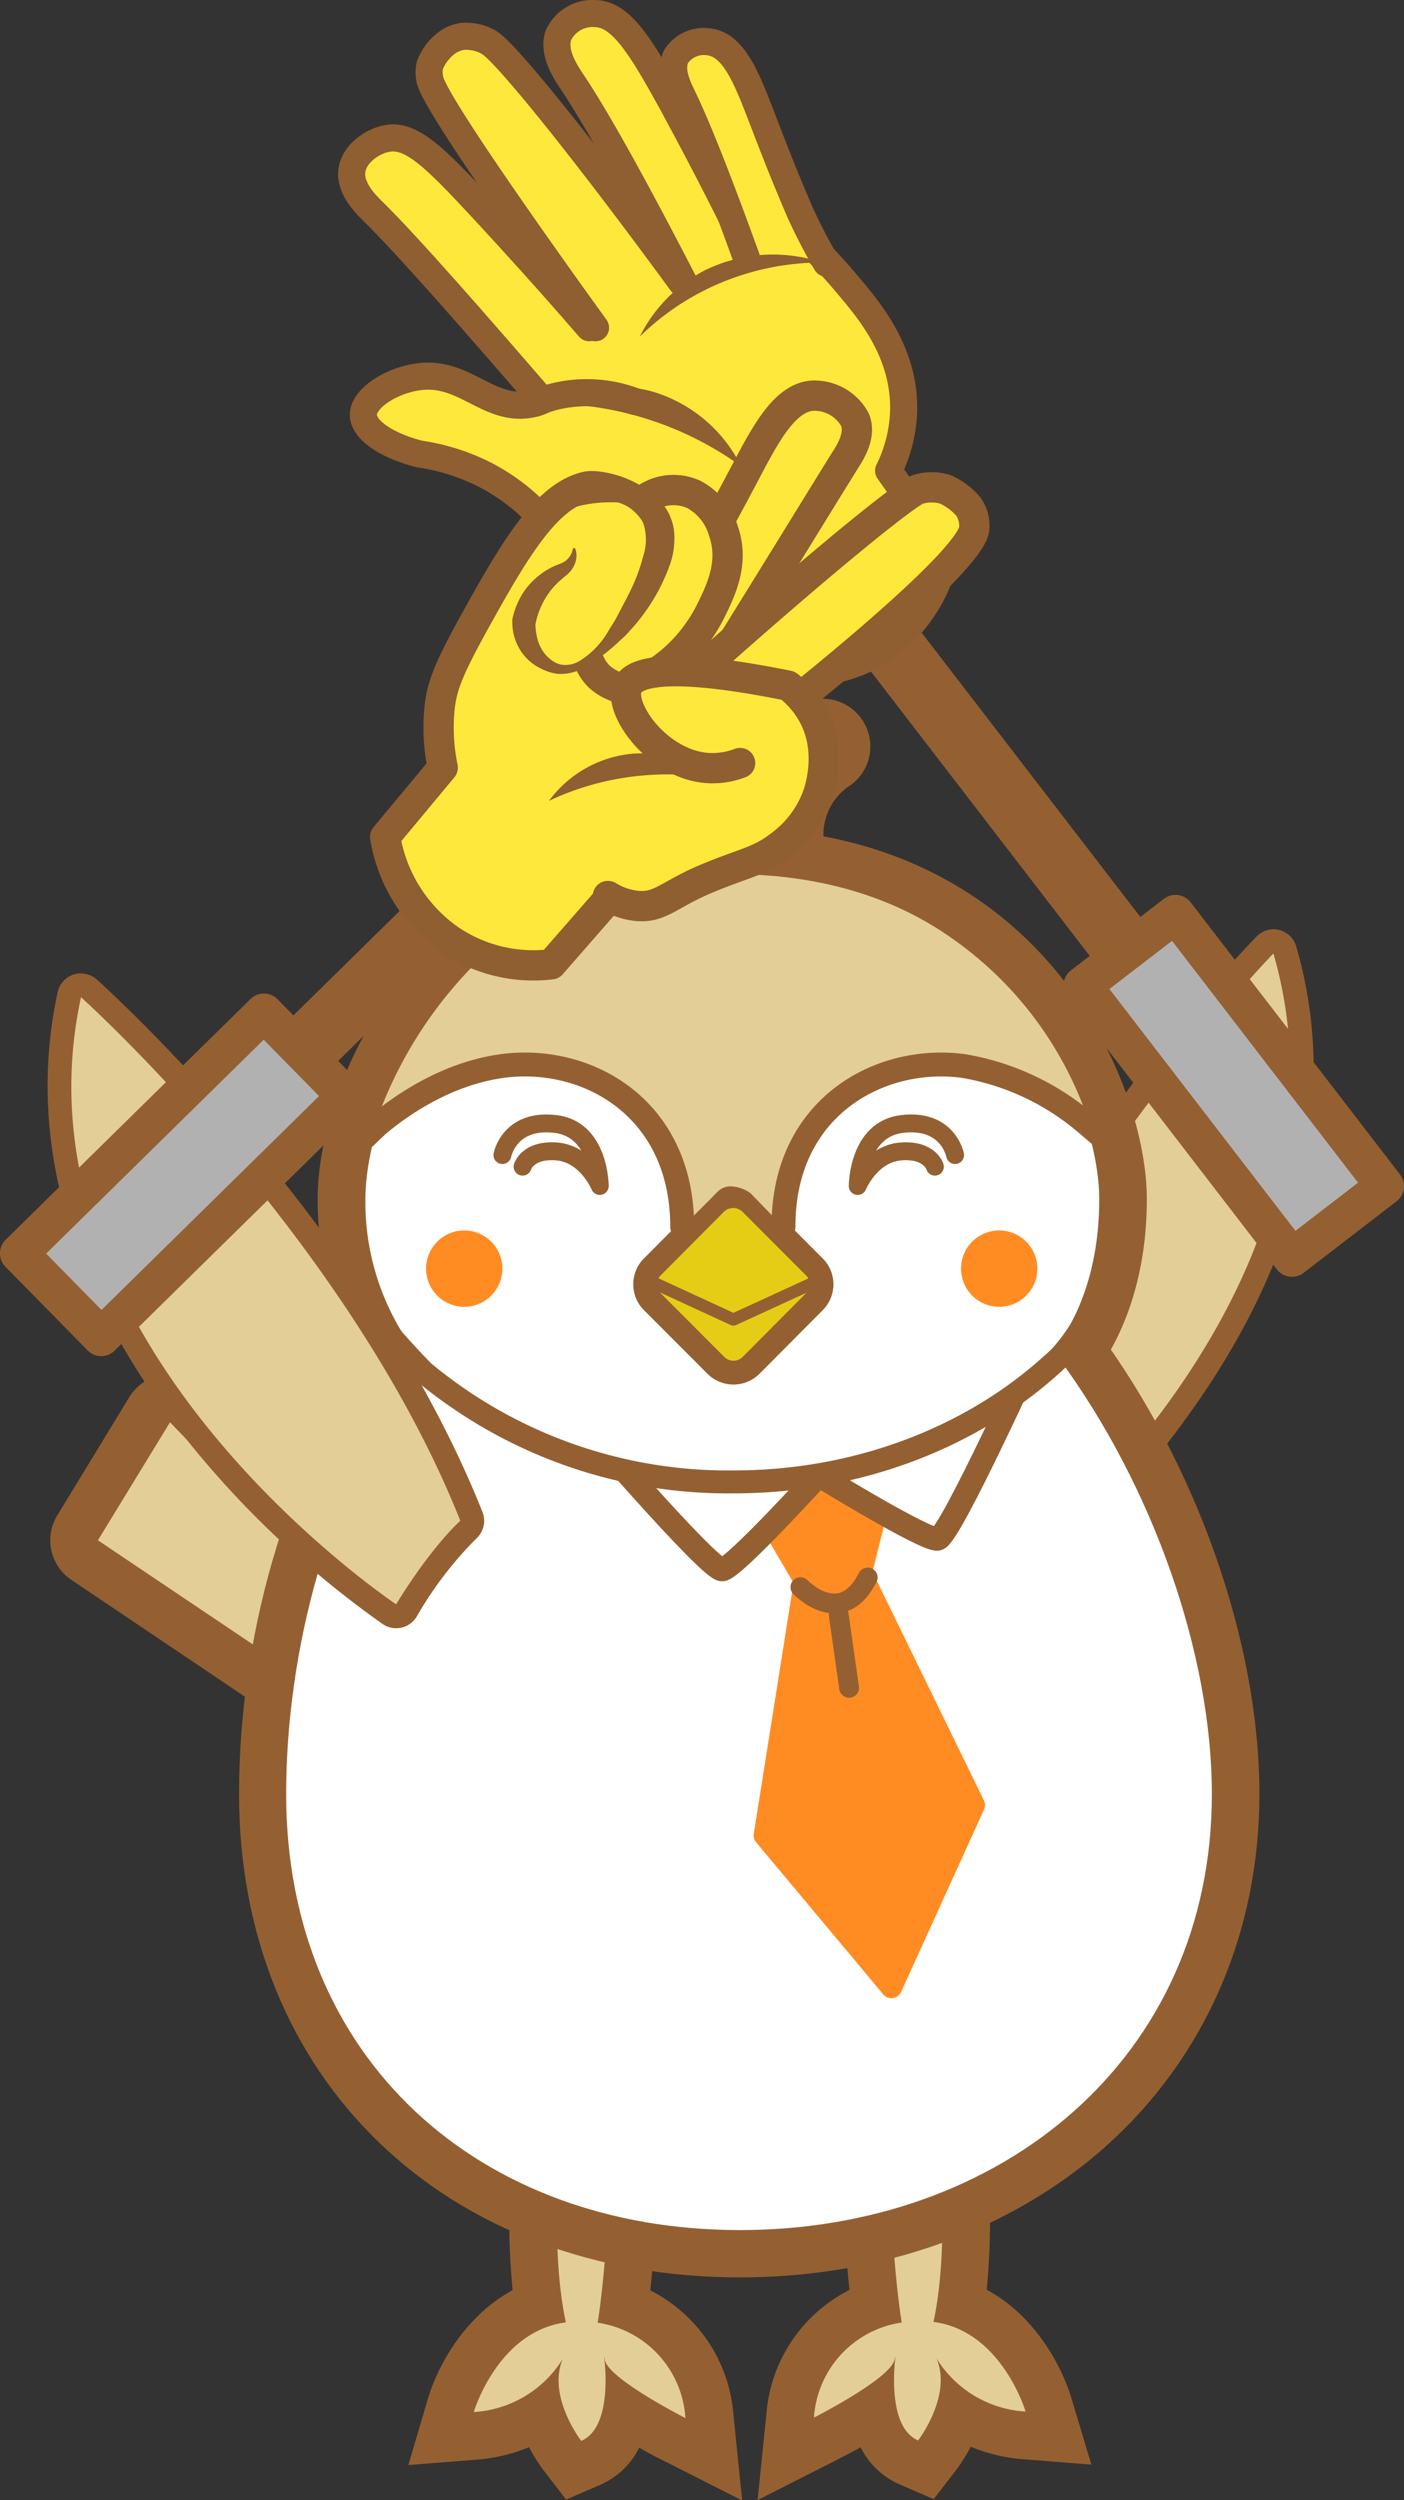 <svg xmlns="http://www.w3.org/2000/svg" viewBox="0 0 158.57 282.26"><rect x="0" y="0" width="158.57" height="282.26" fill="#333333" stroke="none"/><defs><style>.cls-1{fill:#e4ce97;}.cls-2{fill:#946032;}.cls-3,.cls-7{fill:#fff;}.cls-4{fill:#ff8c22;}.cls-10,.cls-11,.cls-12,.cls-13,.cls-5,.cls-6,.cls-8{fill:none;}.cls-10,.cls-11,.cls-12,.cls-13,.cls-14,.cls-5,.cls-6,.cls-7,.cls-8,.cls-9{stroke:#946032;}.cls-10,.cls-11,.cls-12,.cls-13,.cls-14,.cls-15,.cls-17,.cls-18,.cls-5,.cls-6,.cls-8,.cls-9{stroke-linecap:round;stroke-linejoin:round;}.cls-5{stroke-width:2.24px;}.cls-6{stroke-width:2.65px;}.cls-7{stroke-miterlimit:10;stroke-width:10.77px;}.cls-8{stroke-width:2.59px;}.cls-9{fill:#e5cd15;stroke-width:2.69px;}.cls-10{stroke-width:1.38px;}.cls-11{stroke-width:2.7px;}.cls-12{stroke-width:2.02px;}.cls-13{stroke-width:7.21px;}.cls-14{fill:#b1b1b1;stroke-width:4.32px;}.cls-15,.cls-17,.cls-18,.cls-19{fill:#ffe83c;}.cls-15,.cls-17,.cls-18{stroke:#8f5e31;}.cls-15{stroke-width:3.06px;}.cls-16{fill:#8f5e31;}.cls-17{stroke-width:3.42px;}.cls-18{stroke-width:0.43px;}</style></defs><g id="Layer_2" data-name="Layer 2"><g id="スズメ"><path class="cls-1" d="M38.5,195.05a2.69,2.69,0,0,1-1.5-.45L9.56,176.13a2.69,2.69,0,0,1-.8-3.64l8.14-13.31a2.66,2.66,0,0,1,2-1.28h.3a2.68,2.68,0,0,1,1.93.82l19,19.68a2.71,2.71,0,0,1,.75,1.79l.33,12.11a2.68,2.68,0,0,1-1.39,2.43A2.73,2.73,0,0,1,38.5,195.05Z"/><path class="cls-2" d="M19.2,160.58l19,19.68.33,12.1L11.06,173.9l8.14-13.32m0-5.39a3.81,3.81,0,0,0-.59,0,5.38,5.38,0,0,0-4,2.54L6.47,171.09a5.38,5.38,0,0,0,1.59,7.28l27.43,18.46a5.39,5.39,0,0,0,8.4-4.62l-.34-12.1a5.37,5.37,0,0,0-1.5-3.59l-19-19.68a5.37,5.37,0,0,0-3.87-1.65Z"/><path class="cls-1" d="M113,179.77h-.2a1.4,1.4,0,0,1-.9-.55c-4.34-6.12-7.56-8.6-7.59-8.63a1.36,1.36,0,0,1-.47-1.48c10.54-32.87,38.76-62.13,39-62.42a1.34,1.34,0,0,1,1-.41,1.12,1.12,0,0,1,.32,0,1.33,1.33,0,0,1,1,.93c11.29,38.92-30.89,71.92-31.32,72.25A1.31,1.31,0,0,1,113,179.77Z"/><path class="cls-2" d="M143.81,107.62C155,146.1,113,178.42,113,178.42c-4.55-6.4-7.87-8.91-7.87-8.91,10.56-32.94,38.72-61.89,38.72-61.89m0-2.7a2.72,2.72,0,0,0-1.94.82c-1.17,1.2-28.72,29.78-39.35,62.94a2.69,2.69,0,0,0,.94,3,42.1,42.1,0,0,1,7.3,8.33,2.71,2.71,0,0,0,2.2,1.13,2.65,2.65,0,0,0,1.64-.56A108.31,108.31,0,0,0,134.77,159c12.41-17.56,16.43-35.59,11.63-52.14a2.7,2.7,0,0,0-1.94-1.87,3,3,0,0,0-.65-.08Z"/><path class="cls-1" d="M63.51,277.19a17.36,17.36,0,0,1-2.45-4.64,15.87,15.87,0,0,1-7.34,2.4l-3.9.31,1.11-3.75c.11-.4,2.66-8.74,9.88-11.36a75.46,75.46,0,0,1-.41-14.76l.29-3.66,10.87,4.39L71.48,248c0,.31-.31,6.78-1,12.2a14.25,14.25,0,0,1,9.59,12.46l.53,4.93-4.42-2.24a58.09,58.09,0,0,1-5.45-3.09c-.57,2.89-1.91,4.81-4,5.73l-1.93.83Z"/><path class="cls-2" d="M63.08,245.61l5.71,2.3s-.39,8.73-1.29,14.33A11.61,11.61,0,0,1,77.41,273s-8.62-4.37-9.1-6.54c0-.23-.08-.33-.08-.33s1.14,7.84-2.58,9.45c0,0-3.88-5-2.09-9.26a12.68,12.68,0,0,1-10.05,6s2.69-9.11,10.4-10.12c-1.57-7.22-.83-16.54-.83-16.54m-4.79-7.75-.58,7.32a80,80,0,0,0,.19,13.34c-5.44,2.91-8.5,8.63-9.56,12.22l-2.22,7.52,7.82-.62a19.12,19.12,0,0,0,5.81-1.4,19.25,19.25,0,0,0,1.63,2.6l2.56,3.32,3.85-1.67a8.85,8.85,0,0,0,4.4-4.19c.85.47,1.77,1,2.79,1.48l8.84,4.48-1-9.86a17.2,17.2,0,0,0-9.37-13.86c.52-5,.76-10.11.77-10.39l.17-3.81-3.54-1.43-5.7-2.3-6.81-2.75Z"/><path class="cls-1" d="M102.62,278c-2.12-.92-3.46-2.84-4-5.73a60.81,60.81,0,0,1-5.45,3.09l-4.42,2.24.53-4.93a14.25,14.25,0,0,1,9.59-12.46c-.67-5.42-1-11.89-1-12.2l-.08-1.91,10.87-4.39.29,3.66a75,75,0,0,1-.42,14.76c7.23,2.62,9.78,11,9.89,11.36l1.11,3.75-3.9-.31a15.87,15.87,0,0,1-7.34-2.4,17,17,0,0,1-2.46,4.64l-1.28,1.66Z"/><path class="cls-2" d="M106.26,245.61s.74,9.32-.83,16.54c7.71,1,10.4,10.12,10.4,10.12a12.71,12.71,0,0,1-10.06-6c1.8,4.23-2.08,9.26-2.08,9.26-3.72-1.61-2.51-9.45-2.58-9.45s0,.1-.08.33c-.48,2.17-9.1,6.54-9.1,6.54a11.61,11.61,0,0,1,9.91-10.73c-.9-5.6-1.29-14.33-1.29-14.33l5.71-2.3m4.79-7.75-6.81,2.75-5.7,2.3L95,244.34l.17,3.81c0,.28.24,5.39.77,10.39a17.18,17.18,0,0,0-9.37,13.87l-1,9.85,8.84-4.48c1-.52,1.94-1,2.79-1.48a8.85,8.85,0,0,0,4.4,4.19l3.85,1.67,2.56-3.32a20.4,20.4,0,0,0,1.63-2.6,19.12,19.12,0,0,0,5.81,1.4l7.81.62L121,270.74c-1.07-3.59-4.12-9.31-9.56-12.22a82.49,82.49,0,0,0,.19-13.34l-.58-7.32Z"/><path class="cls-3" d="M83.57,254.45c-31.75,0-53.92-21.34-53.92-51.9,0-18.47,5.91-37.48,15.8-50.86l.08-.11.25-.36c6.31-9.32,19.59-25,37.65-25,13.09,0,26,8.6,38.34,25.55,11,14.88,17.78,34.33,17.78,50.74C139.55,232.63,116,254.45,83.57,254.45Z"/><path class="cls-2" d="M83.43,128.93c14.35,0,26.87,11.67,36.18,24.46,10.61,14.4,17.26,33.37,17.26,49.16,0,29.92-23.86,49.23-53.3,49.23s-51.25-19.31-51.25-49.23c0-15.83,4.62-34.86,15.28-49.27.77-.94,14.94-24.35,35.83-24.35m0-5.34c-19.3,0-33.26,16.37-39.87,26.13l-.21.32-.05.06C33.08,163.92,27,183.53,27,202.55c0,32.13,23.27,54.57,56.59,54.57,15.89,0,30.53-5.23,41.24-14.74,11.22-10,17.41-24.11,17.41-39.83,0-17-7-37-18.31-52.33C111,132.55,97.42,123.59,83.43,123.59Z"/><polygon class="cls-4" points="92.25 165.22 85.91 172.37 89.63 178.74 98.54 177.47 100.33 170.31 92.25 165.22"/><path class="cls-4" d="M99.79,225.21,85.4,208a1.18,1.18,0,0,1-.26-1l4.35-27.44a1.22,1.22,0,0,1,1-1l7.16-1a1.22,1.22,0,0,1,1.26.67l12.23,25.07a1.24,1.24,0,0,1,0,1l-9.36,20.58A1.2,1.2,0,0,1,99.79,225.21Z"/><path class="cls-5" d="M90.4,179.19S95,184,98,178.1"/><line class="cls-5" x1="94.73" y1="182.35" x2="95.9" y2="190.56"/><path class="cls-6" d="M64.73,159.35s15.47,18.06,16.85,17.86,10.88-10.66,10.88-10.66"/><path class="cls-6" d="M117.08,151.89s-9.8,21.66-11.19,21.86-13.43-7.2-13.43-7.2"/><path class="cls-1" d="M77.2,102.47a2.68,2.68,0,0,1-2.69-2.73l0-3.71a21.89,21.89,0,0,1,.49-6.25,12.42,12.42,0,0,1,9.19-9.15,2.78,2.78,0,0,1,.58-.06,2.7,2.7,0,0,1,1.9.79,2.78,2.78,0,0,1,.68,1.14,23.71,23.71,0,0,1,5.44-.92H93a2.7,2.7,0,0,1,1.35,5,9.3,9.3,0,0,0-4,7.73v5.45a2.7,2.7,0,0,1-2.7,2.69Z"/><path class="cls-2" d="M84.82,83.26l-.92,4.16c2.67-2.89,9-3.15,9-3.15a11.94,11.94,0,0,0-5.31,10v5.47H77.2l.06-3.85a18.87,18.87,0,0,1,.41-5.53,9.67,9.67,0,0,1,7.15-7.14m0-5.38a5,5,0,0,0-1.16.13A14.94,14.94,0,0,0,72.43,89.16a24.37,24.37,0,0,0-.56,7l-.05,3.59a5.39,5.39,0,0,0,5.38,5.47H87.63A5.39,5.39,0,0,0,93,99.79V94.34a6.61,6.61,0,0,1,2.7-5.45,5.39,5.39,0,0,0-2.76-10h-.23a27.14,27.14,0,0,0-4.14.54,5.39,5.39,0,0,0-3.77-1.54Z"/><path class="cls-7" d="M46,151.4a29.08,29.08,0,0,1-4.74-16c0-11.27,10.27-36.51,41.44-36.51s41.44,25.54,41.44,36.51-4.7,16.31-4.7,16.31"/><path class="cls-3" d="M119.45,151.68a52.05,52.05,0,0,1-36.88,14.79A52.37,52.37,0,0,1,47.51,153.4a28.13,28.13,0,0,1-6.24-18c0-11.27,10.27-36.51,41.44-36.51s41.44,25.54,41.44,36.51S119.45,151.68,119.45,151.68Z"/><path class="cls-8" d="M121.85,150.43a22.54,22.54,0,0,1-2.14,2.78c-9.07,8.66-22.23,14.1-36.87,14.1a53.81,53.81,0,0,1-35.06-12.46s-3.11-3.22-4-4.42"/><path class="cls-9" d="M91.94,143l-7.13-7.14a2.86,2.86,0,0,0-4,0L73.71,143a2.79,2.79,0,0,0,0,4l7.13,7.14a2.82,2.82,0,0,0,4,0L91.94,147A2.79,2.79,0,0,0,91.94,143Z"/><polyline class="cls-10" points="73.22 144.55 82.83 148.98 92.49 144.55"/><path class="cls-1" d="M123.17,127.26a41.11,41.11,0,0,0-15.84-21.45c-7.24-5.07-15.91-7.11-24.62-7.11-12.42,0-23.23,4.3-29.44,10.51a47.88,47.88,0,0,0-11.31,19s7-6.69,14.4-7.77c4.43-.65,10.39.35,14.29,3.62,2.39,2,6.4,6.11,6.4,14.5l3.3-3.3c.7-.71,1.12-1.31,2.17-1.32a4.06,4.06,0,0,1,2.25.78l3.72,3.84c.21-5.25,1.16-9.76,5.32-13.56,4-3.67,8.55-5.26,15-4.61C115.1,121,123.17,127.26,123.17,127.26Z"/><path class="cls-11" d="M77.05,138.53c0-13.55-10.86-19.48-20.37-18.17-6.19.86-11.25,4.33-14,6.64l-2.1,2"/><path class="cls-11" d="M88.49,138.53c-.06-13.48,10.85-19.47,20.36-18.17a28.66,28.66,0,0,1,13.71,6.38l2.7,2.3"/><circle class="cls-4" cx="52.43" cy="143.23" r="4.31"/><circle class="cls-4" cx="112.85" cy="143.23" r="4.31"/><path class="cls-12" d="M107.87,130.41s-.78-4.14-6-3.51c-5,.6-5,7-5,7s1.5-3.71,5-3.91c3.16-.19,3.72,1.73,3.72,1.73"/><path class="cls-12" d="M56.74,130.41s.78-4.14,6-3.51c5,.6,5,7,5,7s-1.5-3.71-5-3.91c-3.16-.19-3.72,1.73-3.72,1.73"/><line class="cls-13" x1="98.88" y1="70.57" x2="129" y2="109.71"/><rect class="cls-14" x="132.72" y="103.22" width="13.24" height="38.77" transform="translate(324.54 134.78) rotate(142.42)"/><path class="cls-1" d="M44.74,182.48a1.31,1.31,0,0,1-.74-.22C43.55,182-.78,151.9,7.83,112.31a1.36,1.36,0,0,1,.9-1,1.23,1.23,0,0,1,.42-.07,1.32,1.32,0,0,1,.9.35c.3.27,30.45,27.54,43.2,59.61a1.36,1.36,0,0,1-.37,1.52s-3.07,2.72-7,9.12a1.34,1.34,0,0,1-1.15.64Z"/><path class="cls-2" d="M9.15,112.59s30.06,27,42.84,59.11c0,0-3.15,2.74-7.25,9.43,0,0-44.11-29.39-35.59-68.54m0-2.7a2.93,2.93,0,0,0-.83.13,2.72,2.72,0,0,0-1.81,2c-3.66,16.84,1.58,34.55,15.15,51.23a108.6,108.6,0,0,0,21.59,20.13,2.66,2.66,0,0,0,1.49.45,2.78,2.78,0,0,0,.58-.06,2.72,2.72,0,0,0,1.73-1.23,42,42,0,0,1,6.72-8.81,2.71,2.71,0,0,0,.73-3c-12.86-32.37-42.3-59-43.55-60.13a2.7,2.7,0,0,0-1.8-.69Z"/><line class="cls-13" x1="60.18" y1="93.12" x2="24.95" y2="127.74"/><rect class="cls-14" x="14.01" y="113.25" width="13.24" height="38.77" transform="translate(-59.52 240.32) rotate(-134.5)"/><path class="cls-15" d="M74.84,21.73c10-2.73,18.49,7.53,21.46,11.1,2.23,2.68,6,7.36,5.75,13.79a16.36,16.36,0,0,1-1.69,6.53l6.49,9.24A17.12,17.12,0,0,1,98.61,74a16.83,16.83,0,0,1-12.13,1.47l-6.57-8.94a17.56,17.56,0,0,1-6.52-1c-2-.71-5-1.7-6.72-4.25-2-2.82-.76-4.83-2.25-11.39-.79-3.46-1.41-4.16-1.83-6C60.9,36.66,65.5,24.3,74.84,21.73Z"/><path class="cls-15" d="M77,31.93c-11.25-15.36-20-26.16-21.8-27.16a5.22,5.22,0,0,0-3-.66,4.15,4.15,0,0,0-1.53.58h0a5.76,5.76,0,0,0-2.12,2.67,3.81,3.81,0,0,0,0,1.6C49,11.78,65.9,35.11,67.26,37"/><path class="cls-15" d="M66.55,37c-4.64-5.36-8.72-9.85-11.94-13.32-5.49-5.92-8.25-8.72-11.11-8-1.76.41-3.52,1.85-3.76,3.55-.29,2.05,1.67,3.93,2.4,4.65,3.76,3.69,11.08,12,21.18,23.73"/><path class="cls-15" d="M84.17,27.65C81.08,21.29,78.26,16,76,11.81c-3.83-7-5.93-10.21-8.81-10.28A4.24,4.24,0,0,0,63.06,4c-.65,1.91.81,4.1,1.39,5,2.77,4.08,7,11.69,12.69,22.69"/><path class="cls-15" d="M93.33,29.71a64,64,0,0,1-3-5.8c-1.7-4-2.33-5.57-3.94-9.75-1.85-4.78-3.31-9-6.24-9.42a3.75,3.75,0,0,0-3.77,1.6c-.77,1.5.17,3.44.57,4.27,1.77,3.62,4.15,9.67,7.34,18.47"/><path class="cls-15" d="M71.62,45.3a15.31,15.31,0,0,0-9.5-.39c-1,.31-.92.41-1.7.62-4.83,1.24-7.44-3.17-12.26-3.06-3.42.09-7.33,2.44-7.11,4.53.18,1.71,2.87,3.38,6.29,4.25a24.25,24.25,0,0,1,6.95,2.11,22.62,22.62,0,0,1,6.81,5.08A26.18,26.18,0,0,0,68,63.55a64.83,64.83,0,0,0,10.48,2.93"/><path class="cls-16" d="M83.65,52.54a16.33,16.33,0,0,0-10-8.34,16.13,16.13,0,0,0-11.86,1.37,37.34,37.34,0,0,1,21.81,7Z"/><path class="cls-16" d="M92.84,29.64a17.51,17.51,0,0,0-13.26.89A17.09,17.09,0,0,0,72.26,38a29.12,29.12,0,0,1,8-5.56A29.52,29.52,0,0,1,92.84,29.64Z"/><path class="cls-17" d="M72.72,73.88c5.16-8.82,8.9-15.7,11.37-20.38,2.29-4.32,4.66-9.1,8.2-8.82a5.2,5.2,0,0,1,4.27,2.7c.73,1.75-.56,3.72-1.08,4.54-2.62,4.2-7.93,12.89-15.06,24.33"/><path class="cls-17" d="M79.07,75.65c13.25-11.84,23.3-20,24.62-20.4a5.19,5.19,0,0,1,3.07,0h0a7.3,7.3,0,0,1,2.58,1.91h0a3.76,3.76,0,0,1,.7,2.44C109.92,63.62,86,82.21,86,82.21c-1.24,1-2.21,1.73-2.67,2.09"/><path class="cls-18" d="M86.69,83.64c-1.31-2.06-4.25-.52-7.76-3.53a13.12,13.12,0,0,1-4-7c-1.5-6.2,2.33-8.33.4-12.66A10.12,10.12,0,0,0,67,54.89,3.37,3.37,0,0,0,66,55C62,56.09,58.75,60.86,54.62,68.32s-4.82,9.46-5,12.24A22.05,22.05,0,0,0,50,86.67l-6.5,7.81a17.56,17.56,0,0,0,7.35,11.65,16.82,16.82,0,0,0,11.42,2.74l6.57-7.52a14.26,14.26,0,0,0,4.07,0C82.29,100.05,89.23,87.64,86.69,83.64Z"/><path class="cls-17" d="M75.36,60.5A10.12,10.12,0,0,0,67,54.89,3.37,3.37,0,0,0,66,55c-3.92,1.09-7.09,5.7-11.35,13.32-4,7.12-4.69,8.93-5,11.57A22.41,22.41,0,0,0,50,86.67l-6.5,7.81a17.56,17.56,0,0,0,7.35,11.65,16.82,16.82,0,0,0,11.42,2.74l6.57-7.52a6.48,6.48,0,0,0,1.53.53c3.2.7,6.11-1.17,10.16-3.86l.48-.33,1.13-.79"/><path class="cls-17" d="M72.09,57a5.56,5.56,0,0,1,6.31-1.16A6.88,6.88,0,0,1,81.72,60c1.2,3.45-.24,6.51-1.34,8.77-3.46,7.06-9.68,9.12-10.73,8.79a6.12,6.12,0,0,1-1.92-1.12,5.21,5.21,0,0,1-1.59-4c3.74-3.59,4.78-6.86,5-9.24C71.42,60.42,70.69,58.55,72.09,57Z"/><path class="cls-19" d="M65.31,56.74c.43-.26,3.27-1.92,6.12-.73a6.08,6.08,0,0,1,2.35,1.84c3.06,4.07-3.09,12.27-3.45,12.74-.91,1.2-4.35,5.74-7.5,4.86a5.28,5.28,0,0,1-1.66-.86,5.54,5.54,0,0,1-2-4.39A8.59,8.59,0,0,1,61.33,66a8,8,0,0,1,2-1.53,3.28,3.28,0,0,0,1-.85,2.4,2.4,0,0,0,.27-.45,2.48,2.48,0,0,0,.21-1.2"/><path class="cls-16" d="M65.24,56.61a7,7,0,0,1,2.2-1.45,6.44,6.44,0,0,1,2.75-.54,5.3,5.3,0,0,1,1.47.23,5.58,5.58,0,0,1,1.41.59,6.92,6.92,0,0,1,1.23.88,5.85,5.85,0,0,1,1,1.23,6,6,0,0,1,.87,3.11,9.14,9.14,0,0,1-.43,2.87,21.76,21.76,0,0,1-3.88,6.86c-.27.33-.58.65-.88,1s-.61.61-.93.9A21.85,21.85,0,0,1,66,75.37a5.46,5.46,0,0,1-2.63.72c-.25,0-.5,0-.74-.07a5.53,5.53,0,0,1-.7-.18,7.51,7.51,0,0,1-1.29-.6,5.61,5.61,0,0,1-2.06-2.15,6,6,0,0,1-.72-2.92,1.64,1.64,0,0,1,0-.22v0a9.06,9.06,0,0,1,1.07-2.78,8.23,8.23,0,0,1,2-2.24,7.83,7.83,0,0,1,1.23-.8,6.53,6.53,0,0,1,.66-.31l.56-.22A2.15,2.15,0,0,0,64.69,62h0a.17.17,0,0,1,.19-.12.18.18,0,0,1,.11.1,2.44,2.44,0,0,1,0,1.49,3,3,0,0,1-.87,1.34c-.18.17-.42.35-.55.46l-.45.39a8.85,8.85,0,0,0-.79.84,9,9,0,0,0-1.86,4l0-.23a6.93,6.93,0,0,0,.24,1.9,4.46,4.46,0,0,0,.91,1.75,4.25,4.25,0,0,0,.81.71,3,3,0,0,0,.46.26c.15.06.32.1.48.15a3.11,3.11,0,0,0,2.11-.43,9.56,9.56,0,0,0,3.26-3.42c.21-.33.41-.68.62-1s.38-.7.57-1.05c.38-.7.75-1.41,1.1-2.11a20.84,20.84,0,0,0,1.63-4.28,5.93,5.93,0,0,0,0-3.66c-.06-.12-.11-.23-.19-.36s-.18-.24-.27-.37a5.58,5.58,0,0,0-.68-.7,4.28,4.28,0,0,0-.78-.55,3.68,3.68,0,0,0-.45-.21,4.23,4.23,0,0,0-.48-.17,15.59,15.59,0,0,0-4.68.46.64.64,0,0,1,0-.35A.2.2,0,0,1,65.24,56.61Z"/><path class="cls-16" d="M62,90.42a13.21,13.21,0,0,1,9.36-5.32A15.79,15.79,0,0,1,81.66,88a33.29,33.29,0,0,0-10.07-.34A31,31,0,0,0,62,90.42Z"/><path class="cls-17" d="M68.66,101.16a7.73,7.73,0,0,0,3.4,1.13c2.57.19,3.58-1.37,7.86-3.14s5.81-1.89,8.06-3.6a12.15,12.15,0,0,0,4.37-5.74c.28-.82,1.84-5.57-.95-9.82A10.4,10.4,0,0,0,89,77.41c-6.39-1.29-17-3-18.18.19-.93,2.5,3.4,8.59,8.92,9.1a8.73,8.73,0,0,0,3.85-.55"/></g></g></svg>